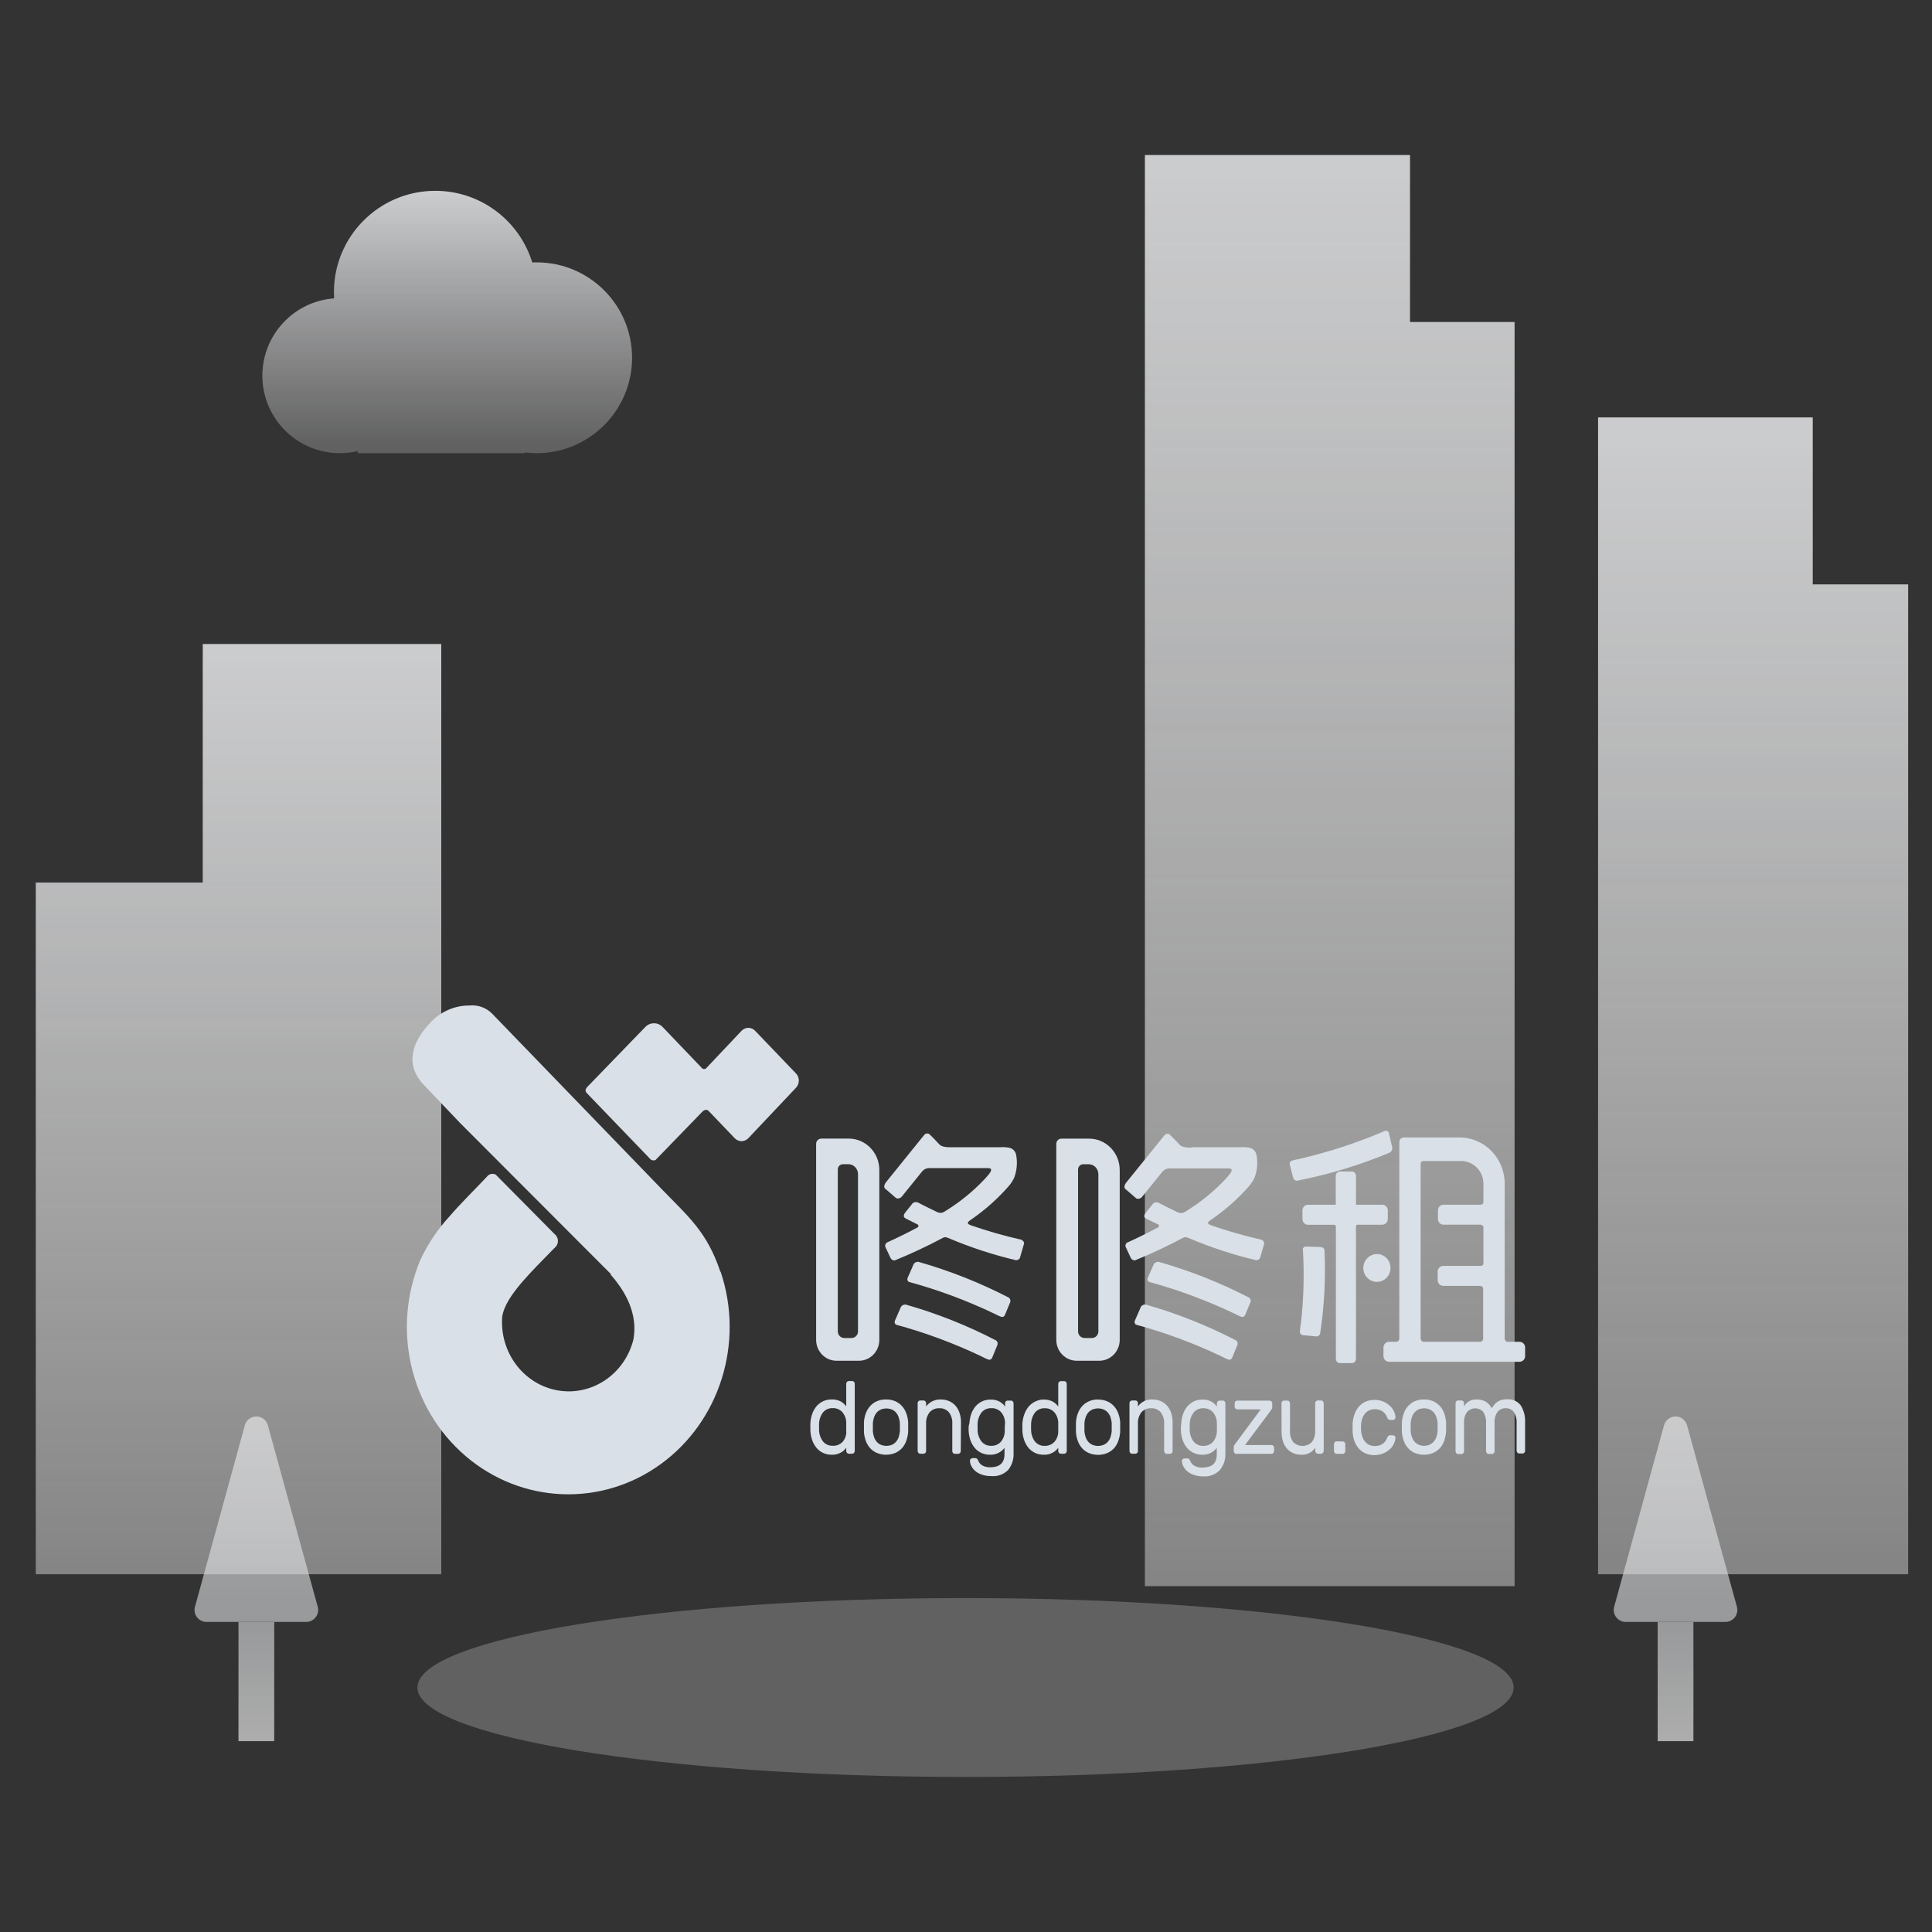 <svg xmlns="http://www.w3.org/2000/svg" xmlns:xlink="http://www.w3.org/1999/xlink" fill="none" version="1.1" width="202.5" height="202.5" viewBox="0 0 202.5 202.5"><rect x="0" y="0" width="202.5" height="202.5" fill="#333333" stroke="none"/><defs><linearGradient x1="0.64" y1="1" x2="0.64" y2="0" id="master_svg0_221_6417"><stop offset="0%" stop-color="#FFFFFF" stop-opacity="0.5"/><stop offset="100%" stop-color="#F2F3F5" stop-opacity="1"/></linearGradient><linearGradient x1="0.64" y1="0.97" x2="0.64" y2="0" id="master_svg1_221_6408"><stop offset="0%" stop-color="#F2F3F5" stop-opacity="0.3"/><stop offset="100%" stop-color="#F2F3F5" stop-opacity="1"/></linearGradient><linearGradient x1="0.64" y1="1" x2="0.64" y2="0" id="master_svg2_221_6413"><stop offset="0%" stop-color="#FFFFFF" stop-opacity="0.5"/><stop offset="100%" stop-color="#F2F3F5" stop-opacity="1"/></linearGradient><linearGradient x1="0.64" y1="1" x2="0.64" y2="0" id="master_svg3_221_6404"><stop offset="0%" stop-color="#FFFFFF" stop-opacity="0.5"/><stop offset="100%" stop-color="#F2F3F5" stop-opacity="1"/></linearGradient><radialGradient cx="0" cy="0" r="1" gradientUnits="userSpaceOnUse" id="master_svg4_221_6399" gradientTransform="translate(-14.333 -55.403) rotate(180) scale(55.768 108.204)"><stop offset="0%" stop-color="#EBEDF0" stop-opacity="1"/><stop offset="100%" stop-color="#F2F3F5" stop-opacity="0.3"/></radialGradient><linearGradient x1="0.5" y1="0" x2="0.5" y2="1" id="master_svg5_221_6432"><stop offset="0%" stop-color="#F2F3F5" stop-opacity="1"/><stop offset="100%" stop-color="#DCDEE0" stop-opacity="1"/></linearGradient><linearGradient x1="0.5" y1="1" x2="0.5" y2="0" id="master_svg6_221_6436"><stop offset="0%" stop-color="#FFFFFF" stop-opacity="1"/><stop offset="100%" stop-color="#DCDEE0" stop-opacity="1"/></linearGradient><linearGradient x1="0.5" y1="0" x2="0.5" y2="1" id="master_svg7_221_6423"><stop offset="0%" stop-color="#F2F3F5" stop-opacity="1"/><stop offset="100%" stop-color="#DCDEE0" stop-opacity="1"/></linearGradient><linearGradient x1="0.5" y1="1" x2="0.5" y2="0" id="master_svg8_221_6427"><stop offset="0%" stop-color="#FFFFFF" stop-opacity="1"/><stop offset="100%" stop-color="#DCDEE0" stop-opacity="1"/></linearGradient><clipPath id="master_svg9_7918_33584"><rect x="28.75" y="99.75" width="145" height="62.5" rx="0"/></clipPath></defs><g><g><g><g style="opacity:0;"><path d="M1.25,1.25C1.25,1.25,1.25,0,1.25,0C1.25,0,0,0,0,0C0,0,0,1.25,0,1.25C0,1.25,1.25,1.25,1.25,1.25C1.25,1.25,1.25,1.25,1.25,1.25ZM201.25,1.25C201.25,1.25,202.5,1.25,202.5,1.25C202.5,1.25,202.5,0,202.5,0C202.5,0,201.25,0,201.25,0C201.25,0,201.25,1.25,201.25,1.25C201.25,1.25,201.25,1.25,201.25,1.25ZM201.25,201.25C201.25,201.25,201.25,202.5,201.25,202.5C201.25,202.5,202.5,202.5,202.5,202.5C202.5,202.5,202.5,201.25,202.5,201.25C202.5,201.25,201.25,201.25,201.25,201.25C201.25,201.25,201.25,201.25,201.25,201.25ZM1.25,201.25C1.25,201.25,0,201.25,0,201.25C0,201.25,0,202.5,0,202.5C0,202.5,1.25,202.5,1.25,202.5C1.25,202.5,1.25,201.25,1.25,201.25C1.25,201.25,1.25,201.25,1.25,201.25ZM0,1.25C0,1.25,0,4.375,0,4.375C0,4.375,2.5,4.375,2.5,4.375C2.5,4.375,2.5,1.25,2.5,1.25C2.5,1.25,0,1.25,0,1.25C0,1.25,0,1.25,0,1.25ZM0,10.625C0,10.625,0,16.875,0,16.875C0,16.875,2.5,16.875,2.5,16.875C2.5,16.875,2.5,10.625,2.5,10.625C2.5,10.625,0,10.625,0,10.625C0,10.625,0,10.625,0,10.625ZM0,23.125C0,23.125,0,29.375,0,29.375C0,29.375,2.5,29.375,2.5,29.375C2.5,29.375,2.5,23.125,2.5,23.125C2.5,23.125,0,23.125,0,23.125C0,23.125,0,23.125,0,23.125ZM0,35.625C0,35.625,0,41.875,0,41.875C0,41.875,2.5,41.875,2.5,41.875C2.5,41.875,2.5,35.625,2.5,35.625C2.5,35.625,0,35.625,0,35.625C0,35.625,0,35.625,0,35.625ZM0,48.125C0,48.125,0,54.375,0,54.375C0,54.375,2.5,54.375,2.5,54.375C2.5,54.375,2.5,48.125,2.5,48.125C2.5,48.125,0,48.125,0,48.125C0,48.125,0,48.125,0,48.125ZM0,60.625C0,60.625,0,66.875,0,66.875C0,66.875,2.5,66.875,2.5,66.875C2.5,66.875,2.5,60.625,2.5,60.625C2.5,60.625,0,60.625,0,60.625C0,60.625,0,60.625,0,60.625ZM0,73.125C0,73.125,0,79.375,0,79.375C0,79.375,2.5,79.375,2.5,79.375C2.5,79.375,2.5,73.125,2.5,73.125C2.5,73.125,0,73.125,0,73.125C0,73.125,0,73.125,0,73.125ZM0,85.625C0,85.625,0,91.875,0,91.875C0,91.875,2.5,91.875,2.5,91.875C2.5,91.875,2.5,85.625,2.5,85.625C2.5,85.625,0,85.625,0,85.625C0,85.625,0,85.625,0,85.625ZM0,98.125C0,98.125,0,104.375,0,104.375C0,104.375,2.5,104.375,2.5,104.375C2.5,104.375,2.5,98.125,2.5,98.125C2.5,98.125,0,98.125,0,98.125C0,98.125,0,98.125,0,98.125ZM0,110.625C0,110.625,0,116.875,0,116.875C0,116.875,2.5,116.875,2.5,116.875C2.5,116.875,2.5,110.625,2.5,110.625C2.5,110.625,0,110.625,0,110.625C0,110.625,0,110.625,0,110.625ZM0,123.125C0,123.125,0,129.375,0,129.375C0,129.375,2.5,129.375,2.5,129.375C2.5,129.375,2.5,123.125,2.5,123.125C2.5,123.125,0,123.125,0,123.125C0,123.125,0,123.125,0,123.125ZM0,135.625C0,135.625,0,141.875,0,141.875C0,141.875,2.5,141.875,2.5,141.875C2.5,141.875,2.5,135.625,2.5,135.625C2.5,135.625,0,135.625,0,135.625C0,135.625,0,135.625,0,135.625ZM0,148.125C0,148.125,0,154.375,0,154.375C0,154.375,2.5,154.375,2.5,154.375C2.5,154.375,2.5,148.125,2.5,148.125C2.5,148.125,0,148.125,0,148.125C0,148.125,0,148.125,0,148.125ZM0,160.625C0,160.625,0,166.875,0,166.875C0,166.875,2.5,166.875,2.5,166.875C2.5,166.875,2.5,160.625,2.5,160.625C2.5,160.625,0,160.625,0,160.625C0,160.625,0,160.625,0,160.625ZM0,173.125C0,173.125,0,179.375,0,179.375C0,179.375,2.5,179.375,2.5,179.375C2.5,179.375,2.5,173.125,2.5,173.125C2.5,173.125,0,173.125,0,173.125C0,173.125,0,173.125,0,173.125ZM0,185.625C0,185.625,0,191.875,0,191.875C0,191.875,2.5,191.875,2.5,191.875C2.5,191.875,2.5,185.625,2.5,185.625C2.5,185.625,0,185.625,0,185.625C0,185.625,0,185.625,0,185.625ZM0,198.125C0,198.125,0,201.25,0,201.25C0,201.25,2.5,201.25,2.5,201.25C2.5,201.25,2.5,198.125,2.5,198.125C2.5,198.125,0,198.125,0,198.125C0,198.125,0,198.125,0,198.125ZM1.25,202.5C1.25,202.5,4.375,202.5,4.375,202.5C4.375,202.5,4.375,200,4.375,200C4.375,200,1.25,200,1.25,200C1.25,200,1.25,202.5,1.25,202.5C1.25,202.5,1.25,202.5,1.25,202.5ZM10.625,202.5C10.625,202.5,16.875,202.5,16.875,202.5C16.875,202.5,16.875,200,16.875,200C16.875,200,10.625,200,10.625,200C10.625,200,10.625,202.5,10.625,202.5C10.625,202.5,10.625,202.5,10.625,202.5ZM23.125,202.5C23.125,202.5,29.375,202.5,29.375,202.5C29.375,202.5,29.375,200,29.375,200C29.375,200,23.125,200,23.125,200C23.125,200,23.125,202.5,23.125,202.5C23.125,202.5,23.125,202.5,23.125,202.5ZM35.625,202.5C35.625,202.5,41.875,202.5,41.875,202.5C41.875,202.5,41.875,200,41.875,200C41.875,200,35.625,200,35.625,200C35.625,200,35.625,202.5,35.625,202.5C35.625,202.5,35.625,202.5,35.625,202.5ZM48.125,202.5C48.125,202.5,54.375,202.5,54.375,202.5C54.375,202.5,54.375,200,54.375,200C54.375,200,48.125,200,48.125,200C48.125,200,48.125,202.5,48.125,202.5C48.125,202.5,48.125,202.5,48.125,202.5ZM60.625,202.5C60.625,202.5,66.875,202.5,66.875,202.5C66.875,202.5,66.875,200,66.875,200C66.875,200,60.625,200,60.625,200C60.625,200,60.625,202.5,60.625,202.5C60.625,202.5,60.625,202.5,60.625,202.5ZM73.125,202.5C73.125,202.5,79.375,202.5,79.375,202.5C79.375,202.5,79.375,200,79.375,200C79.375,200,73.125,200,73.125,200C73.125,200,73.125,202.5,73.125,202.5C73.125,202.5,73.125,202.5,73.125,202.5ZM85.625,202.5C85.625,202.5,91.875,202.5,91.875,202.5C91.875,202.5,91.875,200,91.875,200C91.875,200,85.625,200,85.625,200C85.625,200,85.625,202.5,85.625,202.5C85.625,202.5,85.625,202.5,85.625,202.5ZM98.125,202.5C98.125,202.5,104.375,202.5,104.375,202.5C104.375,202.5,104.375,200,104.375,200C104.375,200,98.125,200,98.125,200C98.125,200,98.125,202.5,98.125,202.5C98.125,202.5,98.125,202.5,98.125,202.5ZM110.625,202.5C110.625,202.5,116.875,202.5,116.875,202.5C116.875,202.5,116.875,200,116.875,200C116.875,200,110.625,200,110.625,200C110.625,200,110.625,202.5,110.625,202.5C110.625,202.5,110.625,202.5,110.625,202.5ZM123.125,202.5C123.125,202.5,129.375,202.5,129.375,202.5C129.375,202.5,129.375,200,129.375,200C129.375,200,123.125,200,123.125,200C123.125,200,123.125,202.5,123.125,202.5C123.125,202.5,123.125,202.5,123.125,202.5ZM135.625,202.5C135.625,202.5,141.875,202.5,141.875,202.5C141.875,202.5,141.875,200,141.875,200C141.875,200,135.625,200,135.625,200C135.625,200,135.625,202.5,135.625,202.5C135.625,202.5,135.625,202.5,135.625,202.5ZM148.125,202.5C148.125,202.5,154.375,202.5,154.375,202.5C154.375,202.5,154.375,200,154.375,200C154.375,200,148.125,200,148.125,200C148.125,200,148.125,202.5,148.125,202.5C148.125,202.5,148.125,202.5,148.125,202.5ZM160.625,202.5C160.625,202.5,166.875,202.5,166.875,202.5C166.875,202.5,166.875,200,166.875,200C166.875,200,160.625,200,160.625,200C160.625,200,160.625,202.5,160.625,202.5C160.625,202.5,160.625,202.5,160.625,202.5ZM173.125,202.5C173.125,202.5,179.375,202.5,179.375,202.5C179.375,202.5,179.375,200,179.375,200C179.375,200,173.125,200,173.125,200C173.125,200,173.125,202.5,173.125,202.5C173.125,202.5,173.125,202.5,173.125,202.5ZM185.625,202.5C185.625,202.5,191.875,202.5,191.875,202.5C191.875,202.5,191.875,200,191.875,200C191.875,200,185.625,200,185.625,200C185.625,200,185.625,202.5,185.625,202.5C185.625,202.5,185.625,202.5,185.625,202.5ZM198.125,202.5C198.125,202.5,201.25,202.5,201.25,202.5C201.25,202.5,201.25,200,201.25,200C201.25,200,198.125,200,198.125,200C198.125,200,198.125,202.5,198.125,202.5C198.125,202.5,198.125,202.5,198.125,202.5ZM202.5,201.25C202.5,201.25,202.5,198.125,202.5,198.125C202.5,198.125,200,198.125,200,198.125C200,198.125,200,201.25,200,201.25C200,201.25,202.5,201.25,202.5,201.25C202.5,201.25,202.5,201.25,202.5,201.25ZM202.5,191.875C202.5,191.875,202.5,185.625,202.5,185.625C202.5,185.625,200,185.625,200,185.625C200,185.625,200,191.875,200,191.875C200,191.875,202.5,191.875,202.5,191.875C202.5,191.875,202.5,191.875,202.5,191.875ZM202.5,179.375C202.5,179.375,202.5,173.125,202.5,173.125C202.5,173.125,200,173.125,200,173.125C200,173.125,200,179.375,200,179.375C200,179.375,202.5,179.375,202.5,179.375C202.5,179.375,202.5,179.375,202.5,179.375ZM202.5,166.875C202.5,166.875,202.5,160.625,202.5,160.625C202.5,160.625,200,160.625,200,160.625C200,160.625,200,166.875,200,166.875C200,166.875,202.5,166.875,202.5,166.875C202.5,166.875,202.5,166.875,202.5,166.875ZM202.5,154.375C202.5,154.375,202.5,148.125,202.5,148.125C202.5,148.125,200,148.125,200,148.125C200,148.125,200,154.375,200,154.375C200,154.375,202.5,154.375,202.5,154.375C202.5,154.375,202.5,154.375,202.5,154.375ZM202.5,141.875C202.5,141.875,202.5,135.625,202.5,135.625C202.5,135.625,200,135.625,200,135.625C200,135.625,200,141.875,200,141.875C200,141.875,202.5,141.875,202.5,141.875C202.5,141.875,202.5,141.875,202.5,141.875ZM202.5,129.375C202.5,129.375,202.5,123.125,202.5,123.125C202.5,123.125,200,123.125,200,123.125C200,123.125,200,129.375,200,129.375C200,129.375,202.5,129.375,202.5,129.375C202.5,129.375,202.5,129.375,202.5,129.375ZM202.5,116.875C202.5,116.875,202.5,110.625,202.5,110.625C202.5,110.625,200,110.625,200,110.625C200,110.625,200,116.875,200,116.875C200,116.875,202.5,116.875,202.5,116.875C202.5,116.875,202.5,116.875,202.5,116.875ZM202.5,104.375C202.5,104.375,202.5,98.125,202.5,98.125C202.5,98.125,200,98.125,200,98.125C200,98.125,200,104.375,200,104.375C200,104.375,202.5,104.375,202.5,104.375C202.5,104.375,202.5,104.375,202.5,104.375ZM202.5,91.875C202.5,91.875,202.5,85.625,202.5,85.625C202.5,85.625,200,85.625,200,85.625C200,85.625,200,91.875,200,91.875C200,91.875,202.5,91.875,202.5,91.875C202.5,91.875,202.5,91.875,202.5,91.875ZM202.5,79.375C202.5,79.375,202.5,73.125,202.5,73.125C202.5,73.125,200,73.125,200,73.125C200,73.125,200,79.375,200,79.375C200,79.375,202.5,79.375,202.5,79.375C202.5,79.375,202.5,79.375,202.5,79.375ZM202.5,66.875C202.5,66.875,202.5,60.625,202.5,60.625C202.5,60.625,200,60.625,200,60.625C200,60.625,200,66.875,200,66.875C200,66.875,202.5,66.875,202.5,66.875C202.5,66.875,202.5,66.875,202.5,66.875ZM202.5,54.375C202.5,54.375,202.5,48.125,202.5,48.125C202.5,48.125,200,48.125,200,48.125C200,48.125,200,54.375,200,54.375C200,54.375,202.5,54.375,202.5,54.375C202.5,54.375,202.5,54.375,202.5,54.375ZM202.5,41.875C202.5,41.875,202.5,35.625,202.5,35.625C202.5,35.625,200,35.625,200,35.625C200,35.625,200,41.875,200,41.875C200,41.875,202.5,41.875,202.5,41.875C202.5,41.875,202.5,41.875,202.5,41.875ZM202.5,29.375C202.5,29.375,202.5,23.125,202.5,23.125C202.5,23.125,200,23.125,200,23.125C200,23.125,200,29.375,200,29.375C200,29.375,202.5,29.375,202.5,29.375C202.5,29.375,202.5,29.375,202.5,29.375ZM202.5,16.875C202.5,16.875,202.5,10.625,202.5,10.625C202.5,10.625,200,10.625,200,10.625C200,10.625,200,16.875,200,16.875C200,16.875,202.5,16.875,202.5,16.875C202.5,16.875,202.5,16.875,202.5,16.875ZM202.5,4.375C202.5,4.375,202.5,1.25,202.5,1.25C202.5,1.25,200,1.25,200,1.25C200,1.25,200,4.375,200,4.375C200,4.375,202.5,4.375,202.5,4.375C202.5,4.375,202.5,4.375,202.5,4.375ZM201.25,0C201.25,0,198.125,0,198.125,0C198.125,0,198.125,2.5,198.125,2.5C198.125,2.5,201.25,2.5,201.25,2.5C201.25,2.5,201.25,0,201.25,0C201.25,0,201.25,0,201.25,0ZM191.875,0C191.875,0,185.625,0,185.625,0C185.625,0,185.625,2.5,185.625,2.5C185.625,2.5,191.875,2.5,191.875,2.5C191.875,2.5,191.875,0,191.875,0C191.875,0,191.875,0,191.875,0ZM179.375,0C179.375,0,173.125,0,173.125,0C173.125,0,173.125,2.5,173.125,2.5C173.125,2.5,179.375,2.5,179.375,2.5C179.375,2.5,179.375,0,179.375,0C179.375,0,179.375,0,179.375,0ZM166.875,0C166.875,0,160.625,0,160.625,0C160.625,0,160.625,2.5,160.625,2.5C160.625,2.5,166.875,2.5,166.875,2.5C166.875,2.5,166.875,0,166.875,0C166.875,0,166.875,0,166.875,0ZM154.375,0C154.375,0,148.125,0,148.125,0C148.125,0,148.125,2.5,148.125,2.5C148.125,2.5,154.375,2.5,154.375,2.5C154.375,2.5,154.375,0,154.375,0C154.375,0,154.375,0,154.375,0ZM141.875,0C141.875,0,135.625,0,135.625,0C135.625,0,135.625,2.5,135.625,2.5C135.625,2.5,141.875,2.5,141.875,2.5C141.875,2.5,141.875,0,141.875,0C141.875,0,141.875,0,141.875,0ZM129.375,0C129.375,0,123.125,0,123.125,0C123.125,0,123.125,2.5,123.125,2.5C123.125,2.5,129.375,2.5,129.375,2.5C129.375,2.5,129.375,0,129.375,0C129.375,0,129.375,0,129.375,0ZM116.875,0C116.875,0,110.625,0,110.625,0C110.625,0,110.625,2.5,110.625,2.5C110.625,2.5,116.875,2.5,116.875,2.5C116.875,2.5,116.875,0,116.875,0C116.875,0,116.875,0,116.875,0ZM104.375,0C104.375,0,98.125,0,98.125,0C98.125,0,98.125,2.5,98.125,2.5C98.125,2.5,104.375,2.5,104.375,2.5C104.375,2.5,104.375,0,104.375,0C104.375,0,104.375,0,104.375,0ZM91.875,0C91.875,0,85.625,0,85.625,0C85.625,0,85.625,2.5,85.625,2.5C85.625,2.5,91.875,2.5,91.875,2.5C91.875,2.5,91.875,0,91.875,0C91.875,0,91.875,0,91.875,0ZM79.375,0C79.375,0,73.125,0,73.125,0C73.125,0,73.125,2.5,73.125,2.5C73.125,2.5,79.375,2.5,79.375,2.5C79.375,2.5,79.375,0,79.375,0C79.375,0,79.375,0,79.375,0ZM66.875,0C66.875,0,60.625,0,60.625,0C60.625,0,60.625,2.5,60.625,2.5C60.625,2.5,66.875,2.5,66.875,2.5C66.875,2.5,66.875,0,66.875,0C66.875,0,66.875,0,66.875,0ZM54.375,0C54.375,0,48.125,0,48.125,0C48.125,0,48.125,2.5,48.125,2.5C48.125,2.5,54.375,2.5,54.375,2.5C54.375,2.5,54.375,0,54.375,0C54.375,0,54.375,0,54.375,0ZM41.875,0C41.875,0,35.625,0,35.625,0C35.625,0,35.625,2.5,35.625,2.5C35.625,2.5,41.875,2.5,41.875,2.5C41.875,2.5,41.875,0,41.875,0C41.875,0,41.875,0,41.875,0ZM29.375,0C29.375,0,23.125,0,23.125,0C23.125,0,23.125,2.5,23.125,2.5C23.125,2.5,29.375,2.5,29.375,2.5C29.375,2.5,29.375,0,29.375,0C29.375,0,29.375,0,29.375,0ZM16.875,0C16.875,0,10.625,0,10.625,0C10.625,0,10.625,2.5,10.625,2.5C10.625,2.5,16.875,2.5,16.875,2.5C16.875,2.5,16.875,0,16.875,0C16.875,0,16.875,0,16.875,0ZM4.375,0C4.375,0,1.25,0,1.25,0C1.25,0,1.25,2.5,1.25,2.5C1.25,2.5,4.375,2.5,4.375,2.5C4.375,2.5,4.375,0,4.375,0C4.375,0,4.375,0,4.375,0Z" fill="#DCDEE0" fill-opacity="1"/></g><g transform="matrix(-1,0,0,1,92.5,0)" style="opacity:0.8;"><path d="M46.25,165C46.25,165,46.25,67.5,46.25,67.5C46.25,67.5,71.25,67.5,71.25,67.5C71.25,67.5,71.25,92.5,71.25,92.5C71.25,92.5,88.75,92.5,88.75,92.5C88.75,92.5,88.75,165,88.75,165C88.75,165,46.25,165,46.25,165C46.25,165,46.25,165,46.25,165Z" fill-rule="evenodd" fill="url(#master_svg0_221_6417)" fill-opacity="1"/></g><g style="opacity:0.8;"><path d="M45.625,20C50.41,20,54.456,23.163,55.786,27.511C55.786,27.511,55.939,27.505,55.939,27.505C55.939,27.505,56.25,27.5,56.25,27.5C61.773,27.5,66.25,31.977,66.25,37.5C66.25,43.023,61.773,47.5,56.25,47.5C55.827,47.5,55.41,47.474,55,47.423C55,47.423,55,47.5,55,47.5C55,47.5,37.5,47.5,37.5,47.5C37.5,47.5,37.501,47.282,37.501,47.282C36.899,47.425,36.271,47.5,35.625,47.5C31.138,47.5,27.5,43.862,27.5,39.375C27.5,35.091,30.815,31.582,35.02,31.272C35.007,31.059,35,30.843,35,30.625C35,24.757,39.757,20,45.625,20C45.625,20,45.625,20,45.625,20Z" fill-rule="evenodd" fill="url(#master_svg1_221_6408)" fill-opacity="1"/></g><g style="opacity:0.8;"><path d="M167.5,43.75C167.5,43.75,190,43.75,190,43.75C190,43.75,190,61.25,190,61.25C190,61.25,200,61.25,200,61.25C200,61.25,200,165,200,165C200,165,167.5,165,167.5,165C167.5,165,167.5,43.75,167.5,43.75C167.5,43.75,167.5,43.75,167.5,43.75Z" fill-rule="evenodd" fill="url(#master_svg2_221_6413)" fill-opacity="1"/></g><g style="opacity:0.8;"><path d="M120,16.25C120,16.25,147.789,16.25,147.789,16.25C147.789,16.25,147.789,33.75,147.789,33.75C147.789,33.75,158.75,33.75,158.75,33.75C158.75,33.75,158.75,166.25,158.75,166.25C158.75,166.25,120,166.25,120,166.25C120,166.25,120,16.25,120,16.25C120,16.25,120,16.25,120,16.25Z" fill-rule="evenodd" fill="url(#master_svg3_221_6404)" fill-opacity="1"/></g></g><g style="opacity:0.8;"><path d="M101.201,186.25C132.931,186.25,158.653,182.053,158.653,176.875C158.653,171.697,132.931,167.5,101.201,167.5C69.472,167.5,43.75,171.697,43.75,176.875C43.75,182.053,69.472,186.25,101.201,186.25C101.201,186.25,101.201,186.25,101.201,186.25Z" fill="url(#master_svg4_221_6399)" fill-opacity="1"/></g><g style="opacity:0.6;"><g><g><path d="M176.825,149.387C176.825,149.387,182.054,168.419,182.054,168.419C182.237,169.084,181.845,169.772,181.18,169.955C181.072,169.985,180.96,170,180.849,170C180.849,170,170.39,170,170.39,170C169.699,170,169.14,169.44,169.14,168.75C169.14,168.638,169.155,168.527,169.184,168.419C169.184,168.419,174.414,149.387,174.414,149.387C174.597,148.721,175.285,148.33,175.95,148.513C176.376,148.629,176.708,148.962,176.825,149.387C176.825,149.387,176.825,149.387,176.825,149.387Z" fill="url(#master_svg5_221_6432)" fill-opacity="1"/></g><g><path d="M177.493,170C177.493,170,173.746,170,173.746,170C173.746,170,173.746,182.5,173.746,182.5C173.746,182.5,177.493,182.5,177.493,182.5C177.493,182.5,177.493,170,177.493,170C177.493,170,177.493,170,177.493,170Z" fill="url(#master_svg6_221_6436)" fill-opacity="1"/></g></g><g><g><path d="M28.075,149.387C28.075,149.387,33.304,168.419,33.304,168.419C33.487,169.084,33.095,169.772,32.43,169.955C32.322,169.985,32.21,170,32.099,170C32.099,170,21.64,170,21.64,170C20.949,170,20.39,169.44,20.39,168.75C20.39,168.638,20.405,168.527,20.434,168.419C20.434,168.419,25.664,149.387,25.664,149.387C25.847,148.721,26.535,148.33,27.2,148.513C27.626,148.629,27.958,148.962,28.075,149.387C28.075,149.387,28.075,149.387,28.075,149.387Z" fill="url(#master_svg7_221_6423)" fill-opacity="1"/></g><g><path d="M28.743,170C28.743,170,24.996,170,24.996,170C24.996,170,24.996,182.5,24.996,182.5C24.996,182.5,28.743,182.5,28.743,182.5C28.743,182.5,28.743,170,28.743,170C28.743,170,28.743,170,28.743,170Z" fill="url(#master_svg8_221_6427)" fill-opacity="1"/></g></g></g></g><g clip-path="url(#master_svg9_7918_33584)"><g><g><path d="M51.545,106.207L69.411,124.69C72.199,127.57,74.107,129.131,75.501,133.288L75.53,133.288C78.034,140.717,75.463,148.966,69.241,153.469C63.018,157.972,54.667,157.626,48.81,152.624C42.953,147.621,41.023,139.185,44.09,131.987C44.865,130.342,45.88,128.832,47.1,127.51C47.649,126.863,48.327,126.143,49,125.446L49.501,124.928C50.079,124.332,50.627,123.772,51.055,123.311L51.148,123.208C51.378,123.021,51.689,122.984,51.953,123.111L58.13,129.349C58.317,129.494,58.44,129.712,58.47,129.952C58.501,130.192,58.437,130.435,58.293,130.626C57.888,131.049,57.267,131.669,56.609,132.346L56.247,132.72C55.702,133.287,55.154,133.875,54.7,134.407C53.592,135.708,52.787,136.918,52.636,138.037C52.368,141.787,54.906,145.128,58.483,145.737C62.06,146.345,65.493,144.021,66.395,140.379C66.856,137.747,65.637,135.454,64.004,133.596L64.045,133.554L48.267,117.751L44.417,113.709C42.463,111.652,43.099,109.305,45.053,107.241C46.13,106.051,47.637,105.38,49.212,105.39C50.066,105.302,50.916,105.6,51.545,106.207Z" fill="#D9E0E7" fill-opacity="1"/></g><g><path d="M127,146.921C127.214,147.049,127.399,147.22,127.546,147.425L127.546,147.093C127.545,147.015,127.574,146.941,127.627,146.885C127.673,146.83,127.741,146.799,127.812,146.802L128.172,146.802C128.243,146.799,128.312,146.83,128.358,146.885C128.41,146.941,128.44,147.015,128.439,147.093L128.439,152.305C128.474,152.952,128.266,153.588,127.859,154.084C127.402,154.555,126.765,154.796,126.118,154.743C125.778,154.75,125.438,154.698,125.115,154.589C124.866,154.503,124.634,154.372,124.43,154.203C124.264,154.061,124.128,153.885,124.03,153.687C123.943,153.523,123.893,153.34,123.885,153.153C123.878,153.078,123.906,153.003,123.96,152.952C124.008,152.895,124.078,152.862,124.152,152.863L124.442,152.863C124.508,152.862,124.573,152.883,124.627,152.922C124.689,152.988,124.737,153.067,124.767,153.153C124.795,153.212,124.826,153.27,124.859,153.325C124.912,153.413,124.981,153.49,125.062,153.551C125.178,153.633,125.305,153.697,125.44,153.741C125.627,153.801,125.823,153.829,126.02,153.824C126.215,153.823,126.41,153.799,126.6,153.752C126.782,153.714,126.954,153.638,127.105,153.527C127.247,153.415,127.358,153.265,127.424,153.094C127.503,152.887,127.541,152.665,127.534,152.442L127.534,151.748C127.381,151.961,127.183,152.136,126.954,152.258C126.66,152.418,126.329,152.494,125.997,152.477C125.701,152.48,125.409,152.419,125.138,152.299C124.876,152.182,124.641,152.01,124.447,151.795C124.246,151.559,124.087,151.288,123.978,150.995C123.856,150.654,123.787,150.296,123.774,149.933L123.774,149.577C123.774,149.447,123.803,149.334,123.809,149.227L123.809,149.239C123.821,148.875,123.89,148.514,124.012,148.172C124.122,147.879,124.281,147.608,124.482,147.371C124.677,147.158,124.912,146.987,125.173,146.867C125.444,146.749,125.737,146.691,126.031,146.695C126.368,146.68,126.703,146.758,127,146.921ZM104.797,146.921C105.01,147.049,105.196,147.22,105.342,147.425L105.342,147.093C105.342,147.015,105.371,146.941,105.423,146.885C105.47,146.83,105.538,146.799,105.609,146.802L105.969,146.802C106.04,146.799,106.108,146.83,106.154,146.885C106.207,146.941,106.236,147.015,106.236,147.093L106.236,152.305C106.27,152.952,106.063,153.588,105.656,154.084C105.189,154.549,104.546,154.779,103.898,154.713C103.557,154.72,103.217,154.668,102.894,154.559C102.645,154.473,102.413,154.343,102.209,154.173C102.043,154.031,101.907,153.855,101.809,153.658C101.722,153.493,101.673,153.311,101.664,153.124C101.657,153.048,101.685,152.974,101.739,152.922C101.787,152.865,101.857,152.833,101.931,152.833L102.221,152.833C102.286,152.832,102.349,152.853,102.401,152.892C102.466,152.957,102.516,153.036,102.546,153.124C102.574,153.183,102.605,153.24,102.639,153.296C102.691,153.384,102.76,153.46,102.842,153.521C102.956,153.602,103.081,153.666,103.213,153.711C103.401,153.77,103.597,153.798,103.793,153.794C103.989,153.793,104.183,153.77,104.373,153.723C104.548,153.68,104.711,153.601,104.855,153.491C104.998,153.379,105.108,153.23,105.174,153.059C105.254,152.851,105.291,152.629,105.284,152.406L105.284,151.748C105.132,151.961,104.933,152.136,104.704,152.258C104.41,152.418,104.079,152.494,103.747,152.477C103.452,152.48,103.159,152.419,102.888,152.299C102.626,152.182,102.391,152.01,102.198,151.795C101.996,151.559,101.837,151.288,101.728,150.995C101.606,150.654,101.537,150.296,101.525,149.933L101.525,149.577C101.525,149.447,101.577,149.334,101.577,149.227L101.606,149.239C101.618,148.875,101.687,148.514,101.809,148.172C101.918,147.879,102.077,147.608,102.279,147.371C102.474,147.158,102.709,146.987,102.969,146.867C103.241,146.749,103.533,146.691,103.828,146.695C104.165,146.68,104.5,146.758,104.797,146.921ZM144.063,146.731C144.385,146.724,144.705,146.784,145.003,146.909C145.253,147.019,145.484,147.169,145.688,147.353C145.867,147.52,146.011,147.721,146.111,147.947C146.201,148.131,146.252,148.333,146.262,148.54C146.27,148.616,146.244,148.692,146.192,148.747C146.141,148.799,146.073,148.828,146.001,148.83L145.705,148.83C145.64,148.833,145.576,148.812,145.525,148.771C145.457,148.709,145.406,148.629,145.38,148.54C145.282,148.273,145.101,148.048,144.864,147.899C144.619,147.762,144.342,147.695,144.063,147.703C143.896,147.703,143.731,147.735,143.576,147.798C143.414,147.86,143.268,147.957,143.147,148.083C143.008,148.224,142.897,148.391,142.822,148.575C142.729,148.807,142.674,149.054,142.659,149.305C142.646,149.526,142.646,149.748,142.659,149.969C142.68,150.22,142.739,150.466,142.833,150.698C142.91,150.882,143.021,151.049,143.158,151.19C143.277,151.316,143.422,151.413,143.582,151.475C143.736,151.534,143.899,151.564,144.063,151.564C144.342,151.574,144.618,151.509,144.864,151.374C145.102,151.224,145.284,150.996,145.38,150.728C145.41,150.64,145.46,150.561,145.525,150.497C145.577,150.458,145.641,150.437,145.705,150.437L146.001,150.437C146.074,150.439,146.143,150.471,146.192,150.526C146.244,150.579,146.27,150.653,146.262,150.728C146.249,150.924,146.198,151.116,146.111,151.291C146.014,151.518,145.87,151.721,145.688,151.884C145.487,152.072,145.255,152.223,145.003,152.329C144.395,152.582,143.714,152.582,143.106,152.329C142.838,152.209,142.598,152.031,142.404,151.807C142.209,151.576,142.056,151.311,141.951,151.024C141.843,150.714,141.783,150.387,141.772,150.058L141.772,149.198C141.794,148.868,141.86,148.543,141.969,148.231C142.071,147.945,142.222,147.68,142.416,147.448C142.608,147.224,142.846,147.044,143.112,146.921C143.411,146.787,143.736,146.722,144.063,146.731ZM115.095,146.683L115.095,146.695C115.415,146.688,115.732,146.746,116.029,146.867C116.296,146.98,116.537,147.147,116.737,147.359C116.939,147.577,117.097,147.833,117.201,148.113C117.32,148.424,117.391,148.752,117.41,149.085L117.41,149.874C117.414,149.947,117.414,150.02,117.41,150.093C117.385,150.428,117.313,150.758,117.195,151.072C117.095,151.353,116.939,151.609,116.737,151.825C116.536,152.035,116.295,152.201,116.029,152.311C115.426,152.548,114.758,152.548,114.155,152.311C113.889,152.201,113.648,152.035,113.447,151.825C113.245,151.608,113.088,151.352,112.983,151.072C112.862,150.759,112.792,150.429,112.774,150.093L112.774,149.085C112.794,148.752,112.864,148.424,112.983,148.113C113.088,147.833,113.245,147.577,113.447,147.359C113.648,147.147,113.889,146.98,114.155,146.867C114.453,146.742,114.773,146.679,115.095,146.683ZM138.476,146.79C138.547,146.788,138.615,146.819,138.662,146.873C138.714,146.929,138.743,147.003,138.743,147.081L138.743,152.08C138.743,152.156,138.714,152.228,138.662,152.282C138.616,152.338,138.548,152.37,138.476,152.371L138.128,152.371C138.056,152.371,137.988,152.338,137.942,152.282C137.89,152.228,137.861,152.156,137.861,152.08L137.861,151.748C137.717,151.946,137.538,152.115,137.333,152.246C137.049,152.415,136.722,152.496,136.393,152.477C136.105,152.482,135.818,152.425,135.552,152.311C135.302,152.205,135.078,152.043,134.896,151.837C134.704,151.622,134.56,151.367,134.473,151.09C134.373,150.761,134.324,150.419,134.328,150.076L134.316,147.093C134.316,147.015,134.345,146.941,134.397,146.885C134.444,146.83,134.512,146.799,134.583,146.802L134.943,146.802C135.014,146.8,135.082,146.83,135.129,146.885C135.181,146.941,135.21,147.015,135.21,147.093L135.21,149.909C135.176,150.35,135.295,150.789,135.546,151.149C136.09,151.685,136.952,151.685,137.496,151.149C137.758,150.794,137.884,150.353,137.85,149.909L137.85,147.081C137.849,147.003,137.878,146.929,137.931,146.873C137.977,146.818,138.045,146.787,138.116,146.79L138.476,146.79ZM111.544,144.762C111.615,144.761,111.682,144.792,111.73,144.845C111.783,144.901,111.812,144.975,111.811,145.052L111.811,152.08C111.811,152.156,111.782,152.228,111.73,152.282C111.684,152.338,111.616,152.371,111.544,152.371L111.185,152.371C111.113,152.37,111.045,152.338,110.999,152.282C110.947,152.228,110.918,152.156,110.918,152.08L110.918,151.748C110.765,151.961,110.567,152.136,110.338,152.258C110.044,152.419,109.713,152.495,109.38,152.477C109.085,152.48,108.793,152.419,108.522,152.299C108.258,152.182,108.023,152.008,107.831,151.789C107.628,151.552,107.469,151.278,107.361,150.983C107.239,150.642,107.17,150.284,107.158,149.921L107.158,149.227C107.179,148.872,107.253,148.522,107.379,148.19C107.488,147.897,107.647,147.626,107.849,147.389C108.044,147.176,108.278,147.004,108.539,146.885C108.81,146.756,109.105,146.687,109.403,146.683L109.403,146.695C109.74,146.68,110.075,146.758,110.372,146.921C110.587,147.047,110.773,147.219,110.918,147.425L110.918,145.052C110.917,144.975,110.946,144.901,110.999,144.845C111.047,144.793,111.114,144.763,111.185,144.762L111.544,144.762ZM89.324,144.75C89.394,144.75,89.462,144.78,89.509,144.833C89.562,144.889,89.591,144.963,89.59,145.041L89.59,152.08C89.591,152.156,89.561,152.228,89.509,152.282C89.464,152.338,89.395,152.371,89.324,152.371L88.964,152.371C88.892,152.37,88.824,152.338,88.778,152.282C88.726,152.228,88.697,152.156,88.697,152.08L88.697,151.748C88.544,151.961,88.346,152.136,88.117,152.258C87.823,152.418,87.492,152.494,87.16,152.477C86.864,152.48,86.572,152.419,86.301,152.299C86.038,152.182,85.802,152.008,85.61,151.789C85.408,151.552,85.248,151.278,85.141,150.983C85.018,150.642,84.949,150.284,84.937,149.921L84.937,149.227C84.95,148.863,85.018,148.503,85.141,148.16C85.25,147.867,85.409,147.596,85.61,147.359C85.806,147.146,86.04,146.975,86.301,146.855C86.583,146.733,86.888,146.674,87.194,146.683L87.183,146.683C87.52,146.668,87.854,146.746,88.152,146.909C88.366,147.035,88.552,147.207,88.697,147.413L88.697,145.041C88.697,144.963,88.726,144.889,88.778,144.833C88.827,144.781,88.894,144.751,88.964,144.75L89.324,144.75ZM149.25,146.683C149.571,146.675,149.891,146.734,150.19,146.855C150.456,146.969,150.696,147.137,150.898,147.348C151.098,147.566,151.255,147.822,151.362,148.101C151.476,148.413,151.546,148.741,151.571,149.073L151.571,149.862C151.575,149.935,151.575,150.008,151.571,150.081C151.543,150.416,151.471,150.745,151.356,151.06C151.254,151.34,151.098,151.596,150.898,151.813C150.696,152.022,150.455,152.188,150.19,152.299C149.585,152.537,148.915,152.537,148.31,152.299C147.771,152.07,147.351,151.62,147.15,151.06C147.03,150.747,146.957,150.417,146.935,150.081C146.931,150.008,146.931,149.935,146.935,149.862L146.935,149.073C146.959,148.74,147.032,148.412,147.15,148.101C147.353,147.54,147.772,147.09,148.31,146.855C148.609,146.734,148.929,146.676,149.25,146.683ZM92.874,146.683C93.194,146.676,93.511,146.734,93.808,146.855C94.075,146.968,94.316,147.136,94.516,147.348C94.718,147.565,94.876,147.821,94.98,148.101C95.099,148.412,95.17,148.74,95.189,149.073L95.189,149.862C95.193,149.935,95.193,150.008,95.189,150.081C95.164,150.417,95.092,150.746,94.975,151.06C94.874,151.341,94.718,151.597,94.516,151.813C94.316,152.023,94.075,152.189,93.808,152.299C93.205,152.536,92.537,152.536,91.934,152.299C91.668,152.189,91.427,152.023,91.227,151.813C91.025,151.596,90.867,151.34,90.762,151.06C90.642,150.747,90.571,150.417,90.554,150.081L90.554,149.073C90.573,148.74,90.643,148.412,90.762,148.101C90.867,147.821,91.025,147.565,91.227,147.348C91.427,147.136,91.668,146.968,91.934,146.855C92.233,146.734,92.553,146.675,92.874,146.683ZM159.403,147.312C159.727,147.844,159.883,148.465,159.85,149.091L159.85,152.056C159.852,152.131,159.825,152.204,159.774,152.258C159.728,152.314,159.66,152.347,159.589,152.347L159.223,152.347C159.152,152.347,159.084,152.314,159.038,152.258C158.987,152.204,158.96,152.131,158.962,152.056L158.962,149.216C158.995,148.786,158.891,148.358,158.666,147.994C158.46,147.728,158.139,147.582,157.808,147.603C157.485,147.59,157.175,147.73,156.966,147.982C156.734,148.319,156.623,148.728,156.653,149.139L156.653,152.104C156.653,152.179,156.624,152.252,156.572,152.305C156.526,152.361,156.458,152.394,156.386,152.394L156.026,152.394C155.955,152.395,155.886,152.362,155.841,152.305C155.789,152.252,155.759,152.179,155.76,152.104L155.76,149.216C155.791,148.787,155.689,148.36,155.47,147.994C155.25,147.752,154.942,147.615,154.62,147.615C154.297,147.615,153.989,147.752,153.77,147.994C153.53,148.327,153.417,148.738,153.45,149.15L153.45,152.116C153.453,152.19,153.426,152.263,153.375,152.317C153.329,152.373,153.261,152.406,153.189,152.406L152.824,152.406C152.752,152.406,152.684,152.373,152.638,152.317C152.588,152.263,152.56,152.19,152.563,152.116L152.563,147.081C152.56,147.004,152.587,146.929,152.638,146.873C152.685,146.819,152.753,146.788,152.824,146.79L153.189,146.79C153.26,146.788,153.328,146.819,153.375,146.873C153.426,146.929,153.453,147.004,153.45,147.081L153.433,147.413C153.495,147.32,153.563,147.23,153.636,147.146C153.718,147.056,153.809,146.976,153.909,146.909C154.02,146.839,154.139,146.784,154.263,146.743C154.42,146.7,154.582,146.68,154.744,146.683C155.088,146.669,155.429,146.751,155.731,146.921C155.996,147.082,156.211,147.316,156.351,147.597C156.434,147.469,156.523,147.346,156.618,147.229C156.714,147.115,156.826,147.015,156.949,146.932C157.082,146.842,157.229,146.774,157.384,146.731C157.573,146.681,157.769,146.659,157.964,146.666C158.52,146.618,159.061,146.861,159.403,147.312ZM140.083,151.072L140.739,151.084C140.809,151.083,140.877,151.113,140.924,151.167C140.976,151.223,141.005,151.297,141.006,151.374L141.006,152.092C141.006,152.167,140.977,152.24,140.924,152.294C140.879,152.35,140.811,152.383,140.739,152.382L140.083,152.382C140.012,152.382,139.944,152.35,139.898,152.294C139.847,152.239,139.82,152.167,139.822,152.092L139.822,151.362C139.821,151.286,139.848,151.212,139.898,151.155C139.946,151.103,140.013,151.073,140.083,151.072ZM98.612,146.683C98.905,146.679,99.195,146.736,99.465,146.849C99.718,146.953,99.946,147.113,100.132,147.318C100.326,147.538,100.474,147.796,100.567,148.077C100.676,148.401,100.729,148.742,100.724,149.085L100.701,152.092C100.703,152.167,100.676,152.239,100.625,152.294C100.579,152.35,100.511,152.382,100.44,152.382L100.074,152.382C100.003,152.382,99.935,152.35,99.889,152.294C99.838,152.239,99.811,152.167,99.813,152.092L99.813,149.245C99.846,148.802,99.716,148.362,99.448,148.012C99.189,147.73,98.821,147.58,98.444,147.603C98.07,147.588,97.707,147.736,97.446,148.012C97.174,148.36,97.039,148.8,97.069,149.245L97.069,152.08C97.071,152.155,97.044,152.228,96.994,152.282C96.947,152.338,96.88,152.37,96.808,152.371L96.442,152.371C96.371,152.37,96.303,152.338,96.257,152.282C96.206,152.228,96.179,152.155,96.181,152.08L96.181,147.081C96.179,147.004,96.206,146.929,96.257,146.873C96.303,146.819,96.371,146.788,96.442,146.79L96.808,146.79C96.879,146.788,96.947,146.819,96.994,146.873C97.044,146.929,97.072,147.004,97.069,147.081L97.069,147.413C97.225,147.205,97.423,147.033,97.649,146.909C97.944,146.746,98.277,146.668,98.612,146.683ZM133.08,146.802C133.151,146.8,133.219,146.83,133.266,146.885C133.319,146.941,133.348,147.015,133.347,147.093L133.347,147.508C133.349,147.565,133.332,147.621,133.301,147.668L133.208,147.822L130.499,151.457L133.278,151.457C133.349,151.458,133.417,151.49,133.463,151.546C133.514,151.6,133.541,151.673,133.539,151.748L133.539,152.092C133.541,152.167,133.514,152.239,133.463,152.294C133.417,152.35,133.349,152.382,133.278,152.382L129.576,152.382C129.505,152.382,129.437,152.35,129.391,152.294C129.34,152.239,129.313,152.167,129.315,152.092L129.315,151.671C129.313,151.618,129.323,151.565,129.344,151.517C129.374,151.462,129.409,151.41,129.449,151.362L132.141,147.721L129.675,147.721C129.605,147.72,129.538,147.69,129.489,147.638C129.437,147.582,129.408,147.508,129.408,147.431L129.408,147.093C129.408,147.015,129.437,146.941,129.489,146.885C129.536,146.83,129.604,146.8,129.675,146.802L133.08,146.802ZM120.792,146.683C121.085,146.679,121.375,146.736,121.645,146.849C121.899,146.953,122.126,147.113,122.312,147.318C122.506,147.538,122.655,147.796,122.748,148.077C122.856,148.401,122.909,148.742,122.904,149.085L122.904,152.092C122.907,152.167,122.879,152.239,122.829,152.294C122.783,152.35,122.715,152.382,122.643,152.382L122.278,152.382C122.206,152.382,122.138,152.35,122.092,152.294C122.041,152.239,122.014,152.167,122.017,152.092L122.017,149.245C122.05,148.802,121.919,148.362,121.651,148.012C121.392,147.73,121.025,147.58,120.647,147.603C120.273,147.588,119.91,147.736,119.649,148.012C119.377,148.36,119.242,148.8,119.272,149.245L119.272,152.08C119.275,152.155,119.247,152.228,119.197,152.282C119.151,152.338,119.083,152.37,119.011,152.371L118.646,152.371C118.574,152.37,118.506,152.338,118.46,152.282C118.409,152.228,118.382,152.155,118.385,152.08L118.385,147.081C118.382,147.004,118.409,146.929,118.46,146.873C118.507,146.819,118.575,146.788,118.646,146.79L119.011,146.79C119.082,146.788,119.15,146.819,119.197,146.873C119.248,146.929,119.275,147.004,119.272,147.081L119.272,147.413C119.623,146.919,120.197,146.644,120.792,146.683ZM114.497,147.739C114.331,147.812,114.183,147.921,114.062,148.059C113.943,148.202,113.85,148.367,113.79,148.545C113.725,148.738,113.682,148.937,113.662,149.139L113.662,150.04C113.683,150.242,113.726,150.441,113.79,150.633C113.85,150.809,113.943,150.972,114.062,151.113C114.183,151.251,114.331,151.36,114.497,151.434C114.879,151.592,115.305,151.592,115.687,151.434C115.853,151.36,116.001,151.251,116.122,151.113C116.242,150.972,116.334,150.809,116.395,150.633C116.459,150.437,116.502,150.234,116.522,150.028L116.522,149.139C116.502,148.937,116.459,148.738,116.395,148.545C116.334,148.367,116.242,148.202,116.122,148.059C116.001,147.921,115.853,147.812,115.687,147.739C115.305,147.581,114.879,147.581,114.497,147.739ZM109.502,147.603C109.112,147.586,108.737,147.752,108.481,148.053C108.218,148.406,108.075,148.837,108.075,149.281C108.064,149.478,108.064,149.676,108.075,149.874C108.074,150.316,108.217,150.745,108.481,151.096C108.735,151.399,109.112,151.565,109.502,151.546C109.875,151.558,110.236,151.412,110.5,151.143C110.771,150.843,110.921,150.449,110.918,150.04L110.918,149.204C110.931,148.769,110.784,148.346,110.506,148.018C110.245,147.739,109.879,147.588,109.502,147.603ZM92.323,147.739C92.157,147.812,92.009,147.921,91.888,148.059C91.768,148.202,91.676,148.367,91.615,148.545C91.551,148.738,91.508,148.937,91.488,149.139L91.488,150.04C91.508,150.242,91.551,150.441,91.615,150.633C91.676,150.809,91.768,150.972,91.888,151.113C92.009,151.251,92.157,151.36,92.323,151.434C92.696,151.584,93.111,151.584,93.483,151.434C93.649,151.36,93.798,151.251,93.919,151.113C94.038,150.972,94.131,150.809,94.191,150.633C94.254,150.437,94.295,150.234,94.313,150.028L94.319,150.04L94.319,149.139C94.298,148.937,94.256,148.738,94.191,148.545C94.131,148.367,94.038,148.202,93.919,148.059C93.798,147.921,93.649,147.812,93.483,147.739C93.111,147.589,92.696,147.589,92.323,147.739ZM103.898,147.597C103.508,147.58,103.132,147.746,102.877,148.047C102.614,148.401,102.47,148.831,102.465,149.275L102.465,149.868C102.468,150.31,102.613,150.739,102.877,151.09C103.131,151.393,103.507,151.559,103.898,151.54C104.275,151.555,104.64,151.404,104.901,151.125C105.175,150.794,105.322,150.373,105.313,149.939L105.313,149.554C105.313,149.399,105.342,149.299,105.336,149.192L105.342,149.204C105.356,148.769,105.209,148.346,104.93,148.018C104.663,147.729,104.286,147.575,103.898,147.597ZM149.267,147.608C149.068,147.608,148.871,147.648,148.687,147.727C148.523,147.801,148.376,147.91,148.258,148.047C148.138,148.191,148.046,148.356,147.985,148.534C147.918,148.725,147.875,148.924,147.858,149.127L147.858,150.028C147.876,150.23,147.919,150.43,147.985,150.621C148.046,150.797,148.138,150.96,148.258,151.101C148.376,151.239,148.523,151.348,148.687,151.422C148.87,151.503,149.068,151.544,149.267,151.54C149.467,151.545,149.665,151.504,149.848,151.422C150.012,151.348,150.158,151.239,150.277,151.101C150.398,150.961,150.493,150.798,150.555,150.621C150.62,150.429,150.661,150.23,150.677,150.028C150.688,149.88,150.688,149.731,150.677,149.583C150.687,149.431,150.687,149.279,150.677,149.127C150.662,148.924,150.621,148.725,150.555,148.534C150.493,148.355,150.399,148.19,150.277,148.047C150.158,147.91,150.012,147.801,149.848,147.727C149.664,147.647,149.467,147.607,149.267,147.608ZM87.281,147.591C86.892,147.574,86.516,147.74,86.26,148.041C85.998,148.395,85.853,148.825,85.848,149.269L85.848,149.862C85.852,150.304,85.997,150.733,86.26,151.084C86.514,151.387,86.891,151.553,87.281,151.534C87.655,151.555,88.02,151.418,88.291,151.155C88.565,150.852,88.715,150.453,88.709,150.04L88.697,150.04L88.697,149.192C88.711,148.758,88.564,148.334,88.285,148.006C88.024,147.727,87.659,147.576,87.281,147.591ZM127.134,148.018C126.872,147.739,126.507,147.588,126.13,147.603C125.74,147.586,125.364,147.752,125.109,148.053C124.846,148.407,124.702,148.837,124.697,149.281L124.697,149.874C124.701,150.316,124.845,150.745,125.109,151.096C125.363,151.399,125.74,151.565,126.13,151.546C126.507,151.561,126.872,151.41,127.134,151.131C127.408,150.8,127.554,150.379,127.546,149.945L127.546,149.56C127.546,149.444,127.549,149.355,127.548,149.273L127.545,149.197L127.545,149.074C127.529,148.686,127.384,148.313,127.134,148.018Z" fill="#D9E0E7" fill-opacity="1"/></g><g><path d="M67.645,107.635C68.144,107.122,68.945,107.122,69.444,107.635L73.592,111.97C73.661,112.031,73.75,112.06,73.84,112.049C73.93,112.039,74.012,111.99,74.066,111.914L77.728,108.039C77.916,107.842,78.171,107.731,78.437,107.731C78.703,107.731,78.958,107.842,79.146,108.039L83.44,112.521C83.826,112.932,83.826,113.591,83.44,114.002L78.431,119.305C78.038,119.711,77.406,119.711,77.013,119.305L74.265,116.433L74.26,116.427C74.002,116.225,73.773,116.354,73.586,116.55L68.706,121.589C68.545,121.649,68.368,121.634,68.219,121.546L61.517,114.584C61.3,114.358,61.347,114.18,61.552,113.929L67.645,107.635Z" fill="#D9E0E7" fill-opacity="1"/></g><g><path d="M141.683,122.791C141.928,122.791,142.126,122.994,142.126,123.244L142.126,126.271L144.879,126.271C145.2,126.271,145.461,126.538,145.461,126.867L145.461,127.773C145.461,128.102,145.2,128.369,144.879,128.369L142.446,128.369C142.38,128.358,142.313,128.358,142.248,128.369C142.191,128.386,142.145,128.43,142.126,128.488L142.126,142.422C142.126,142.672,141.928,142.875,141.683,142.875L140.461,142.875C140.217,142.875,140.019,142.672,140.019,142.422L140.019,128.53C140.003,128.456,139.95,128.397,139.879,128.375C139.829,128.369,139.778,128.369,139.728,128.375L137.097,128.375C136.776,128.375,136.515,128.108,136.515,127.779L136.515,126.867C136.515,126.538,136.776,126.271,137.097,126.271L140.007,126.271L140.007,123.244C140.007,123.122,140.055,123.005,140.141,122.919C140.226,122.834,140.342,122.788,140.461,122.791L141.683,122.791ZM152.992,119.221C155.596,119.228,157.706,121.388,157.712,124.054L157.712,140.336C157.73,140.487,157.84,140.61,157.986,140.64L159.272,140.64C159.594,140.64,159.854,140.907,159.854,141.236L159.854,142.136C159.854,142.465,159.594,142.732,159.272,142.732L145.589,142.732C145.267,142.732,145.007,142.465,145.007,142.136L145.007,141.236C145.007,140.907,145.267,140.64,145.589,140.64L146.398,140.64C146.534,140.611,146.64,140.5,146.666,140.36L146.666,119.847C146.666,119.513,146.724,119.299,147.108,119.221L152.992,119.221ZM88.97,119.34C90.732,119.347,92.159,120.808,92.165,122.612L92.165,140.491C92.137,141.66,91.217,142.6,90.076,142.625L87.672,142.625C86.497,142.621,85.545,141.647,85.542,140.443L85.542,119.889C85.545,119.588,85.784,119.346,86.077,119.346L86.06,119.34L88.97,119.34ZM114.16,119.346C115.924,119.349,117.354,120.811,117.361,122.618L117.361,140.497C117.327,141.671,116.395,142.609,115.248,142.625L112.85,142.625C111.674,142.621,110.72,141.648,110.714,140.443L110.714,119.889C110.717,119.588,110.956,119.346,111.25,119.346L114.16,119.346ZM94.953,136.742C98.213,137.67,101.375,138.925,104.393,140.491C104.566,140.612,104.619,140.848,104.516,141.033L103.98,142.339C103.794,142.613,103.66,142.547,103.206,142.339L102.868,142.166C99.981,140.788,96.979,139.675,93.899,138.84C93.785,138.749,93.741,138.593,93.789,138.453L94.371,137.118C94.444,136.86,94.694,136.699,94.953,136.742ZM120.114,136.742C123.373,137.672,126.535,138.927,129.554,140.491C129.722,140.615,129.772,140.849,129.671,141.033L129.135,142.339C128.949,142.613,128.815,142.547,128.367,142.339C128.25,142.285,128.14,142.225,128.029,142.166C125.139,140.788,122.136,139.675,119.054,138.84C118.942,138.753,118.894,138.604,118.932,138.465L119.514,137.13C119.585,136.861,119.846,136.693,120.114,136.742ZM153.155,121.694L149.192,121.694C149.111,121.692,149.033,121.726,148.977,121.786C148.933,121.834,148.906,121.896,148.901,121.961L148.901,122.01L148.901,140.312C148.916,140.471,149.028,140.603,149.18,140.64L155.181,140.64C155.324,140.609,155.433,140.49,155.454,140.342L155.454,135.014C155.419,134.841,155.221,134.794,155.157,134.776L151.269,134.776C150.948,134.776,150.687,134.509,150.687,134.18L150.687,133.28C150.687,132.951,150.948,132.684,151.269,132.684L155.215,132.684C155.332,132.675,155.435,132.602,155.483,132.493L155.483,128.602C155.44,128.47,155.327,128.377,155.192,128.363L151.298,128.363C150.977,128.363,150.716,128.096,150.716,127.767L150.716,126.867C150.716,126.538,150.977,126.271,151.298,126.271L155.163,126.271Q155.442,126.271,155.483,126.033L155.483,124.078C155.483,122.762,154.441,121.694,153.155,121.694ZM88.912,122.022L88.33,122.022L88.347,122.028C88.051,122.028,87.812,122.274,87.812,122.576L87.812,139.544C87.812,139.929,88.116,140.241,88.492,140.241L89.261,140.241C89.445,140.239,89.621,140.161,89.747,140.024C89.874,139.886,89.94,139.702,89.93,139.514L89.93,123.071C89.932,122.793,89.825,122.527,89.634,122.33C89.443,122.133,89.183,122.022,88.912,122.022ZM114.101,122.028L113.519,122.028C113.23,122.038,112.999,122.279,112.996,122.576L112.996,139.514C112.988,139.702,113.054,139.885,113.18,140.022C113.306,140.159,113.481,140.238,113.665,140.241L114.433,140.241C114.621,140.244,114.802,140.168,114.933,140.03C115.064,139.893,115.134,139.706,115.126,139.514L115.126,123.077C115.126,122.498,114.667,122.028,114.101,122.028ZM136.864,130.652L138.284,130.699C138.552,130.735,138.756,130.705,138.826,131.057C138.961,133.976,138.807,136.901,138.366,139.788C138.302,139.991,138.098,140.112,137.894,140.068L136.521,139.937C136.207,139.83,136.23,139.681,136.282,139.18C136.282,139.055,136.323,138.924,136.34,138.799C136.648,136.173,136.72,133.523,136.556,130.884C136.6,130.748,136.724,130.654,136.864,130.652ZM96.28,132.261L96.297,132.267C99.557,133.194,102.719,134.447,105.738,136.009C105.906,136.136,105.956,136.371,105.854,136.558L105.319,137.857C105.132,138.125,104.999,138.06,104.55,137.857L104.207,137.684C101.319,136.306,98.317,135.192,95.238,134.353C95.126,134.265,95.077,134.116,95.116,133.977L95.698,132.648C95.769,132.387,96.018,132.221,96.28,132.261ZM121.47,132.267L121.481,132.267C124.741,133.194,127.903,134.447,130.922,136.009C131.09,136.136,131.14,136.371,131.038,136.558L130.497,137.857C130.305,138.125,130.171,138.06,129.723,137.857L129.385,137.684C126.495,136.307,123.491,135.193,120.411,134.353C120.298,134.265,120.25,134.116,120.288,133.977L120.87,132.648C120.944,132.382,121.204,132.216,121.47,132.267ZM144.32,131.438C145.108,131.438,145.746,132.092,145.746,132.898C145.746,133.705,145.108,134.359,144.32,134.359C143.532,134.359,142.894,133.705,142.894,132.898C142.896,132.509,143.049,132.137,143.32,131.864C143.591,131.59,143.957,131.44,144.337,131.444L144.32,131.438ZM97.386,118.852C97.644,119.085,98.041,119.501,98.363,119.846L98.48,119.972L98.488,119.98C98.536,120.028,98.819,120.268,99.615,120.246L104.783,120.246C105.084,120.225,105.387,120.237,105.685,120.282C106.107,120.323,106.447,120.652,106.512,121.08C106.658,121.881,106.581,122.707,106.291,123.464C106.136,123.784,105.941,124.081,105.709,124.346C104.587,125.622,103.321,126.757,101.937,127.726C101.888,127.761,101.834,127.797,101.78,127.833L101.7,127.887C101.438,128.068,101.249,128.251,101.786,128.435C103.503,129.033,105.252,129.533,107.024,129.931C107.106,129.966,107.344,130.091,107.338,130.336L106.884,131.897C106.787,132.015,106.645,132.084,106.494,132.088C104.062,131.516,101.681,130.734,99.376,129.752C99.27,129.71,99.158,129.682,99.045,129.668C98.946,129.685,98.851,129.722,98.765,129.776C97.146,130.638,95.485,131.416,93.789,132.106C93.643,132.12,93.5,132.062,93.403,131.953L93.364,131.903L92.782,130.658C92.756,130.513,92.807,130.366,92.913,130.272L92.962,130.235C94.039,129.746,95.128,129.209,96.198,128.637C96.239,128.601,96.262,128.549,96.262,128.494C96.262,128.44,96.239,128.387,96.198,128.351L94.953,127.726C94.65,127.577,94.668,127.35,94.924,127.034L95.686,126.087C95.876,125.963,96.119,125.963,96.309,126.087C96.786,126.337,97.264,126.581,97.752,126.808C98.241,127.034,98.503,127.267,98.951,127.022C99.062,126.961,99.168,126.893,99.272,126.82C100.723,125.909,102.055,124.811,103.235,123.554L103.654,123.071C103.852,122.827,104.091,122.433,103.573,122.433L97.316,122.433C97.096,122.453,96.891,122.547,96.73,122.698L96.664,122.767L94.487,125.461C94.178,125.722,93.939,125.584,93.909,125.564L92.741,124.555C92.596,124.364,92.741,124.102,92.829,123.959L96.903,118.917C97.034,118.794,97.227,118.767,97.386,118.852ZM122.564,118.887C122.823,119.12,123.224,119.537,123.547,119.882L123.664,120.008L123.672,120.016C123.72,120.064,124.002,120.303,124.793,120.282L124.974,120.246L129.973,120.246C130.276,120.225,130.581,120.237,130.881,120.282C131.3,120.326,131.638,120.654,131.702,121.08C131.851,121.88,131.774,122.707,131.481,123.464C131.326,123.784,131.13,124.081,130.899,124.346C129.773,125.625,128.501,126.759,127.11,127.726C126.79,127.958,126.26,128.196,126.958,128.435C128.676,129.033,130.425,129.532,132.196,129.931C132.372,129.988,132.496,130.148,132.511,130.336L132.057,131.897C131.959,132.015,131.817,132.084,131.667,132.088C129.234,131.513,126.853,130.729,124.549,129.746C124.444,129.705,124.334,129.677,124.223,129.662C124.122,129.68,124.025,129.716,123.938,129.77C122.322,130.631,120.665,131.409,118.973,132.1C118.827,132.114,118.684,132.056,118.587,131.947L118.548,131.897L117.966,130.652C117.939,130.487,118.01,130.321,118.146,130.229L118.176,130.229C119.252,129.74,120.341,129.203,121.412,128.631C121.454,128.596,121.478,128.544,121.478,128.488C121.478,128.433,121.454,128.38,121.412,128.345L120.16,127.749C119.863,127.6,119.875,127.374,120.131,127.058L120.899,126.11C121.088,125.99,121.328,125.99,121.516,126.11C121.994,126.361,122.477,126.605,122.96,126.832C123.443,127.058,123.711,127.29,124.159,127.046C124.281,126.981,124.392,126.903,124.485,126.843C125.934,125.936,127.264,124.843,128.442,123.59C128.59,123.431,128.73,123.27,128.862,123.107C129.059,122.862,129.304,122.469,128.786,122.469L122.488,122.469C122.27,122.488,122.066,122.582,121.907,122.734L121.842,122.803L119.666,125.497C119.356,125.758,119.117,125.62,119.087,125.6L117.92,124.591C117.774,124.4,117.92,124.138,118.007,123.995L122.081,118.953C122.213,118.829,122.406,118.803,122.564,118.887ZM145.245,118.5C145.386,118.501,145.512,118.588,145.566,118.72L145.897,120.145C145.994,120.397,145.891,120.683,145.659,120.812C142.527,122.118,139.277,123.104,135.956,123.756C135.747,123.765,135.564,123.611,135.531,123.399L135.176,122.034C135.176,121.7,135.31,121.671,135.788,121.551C135.91,121.522,136.032,121.504,136.16,121.48C139.268,120.761,142.308,119.764,145.245,118.5Z" fill="#D9E0E7" fill-opacity="1"/></g></g></g></g></svg>